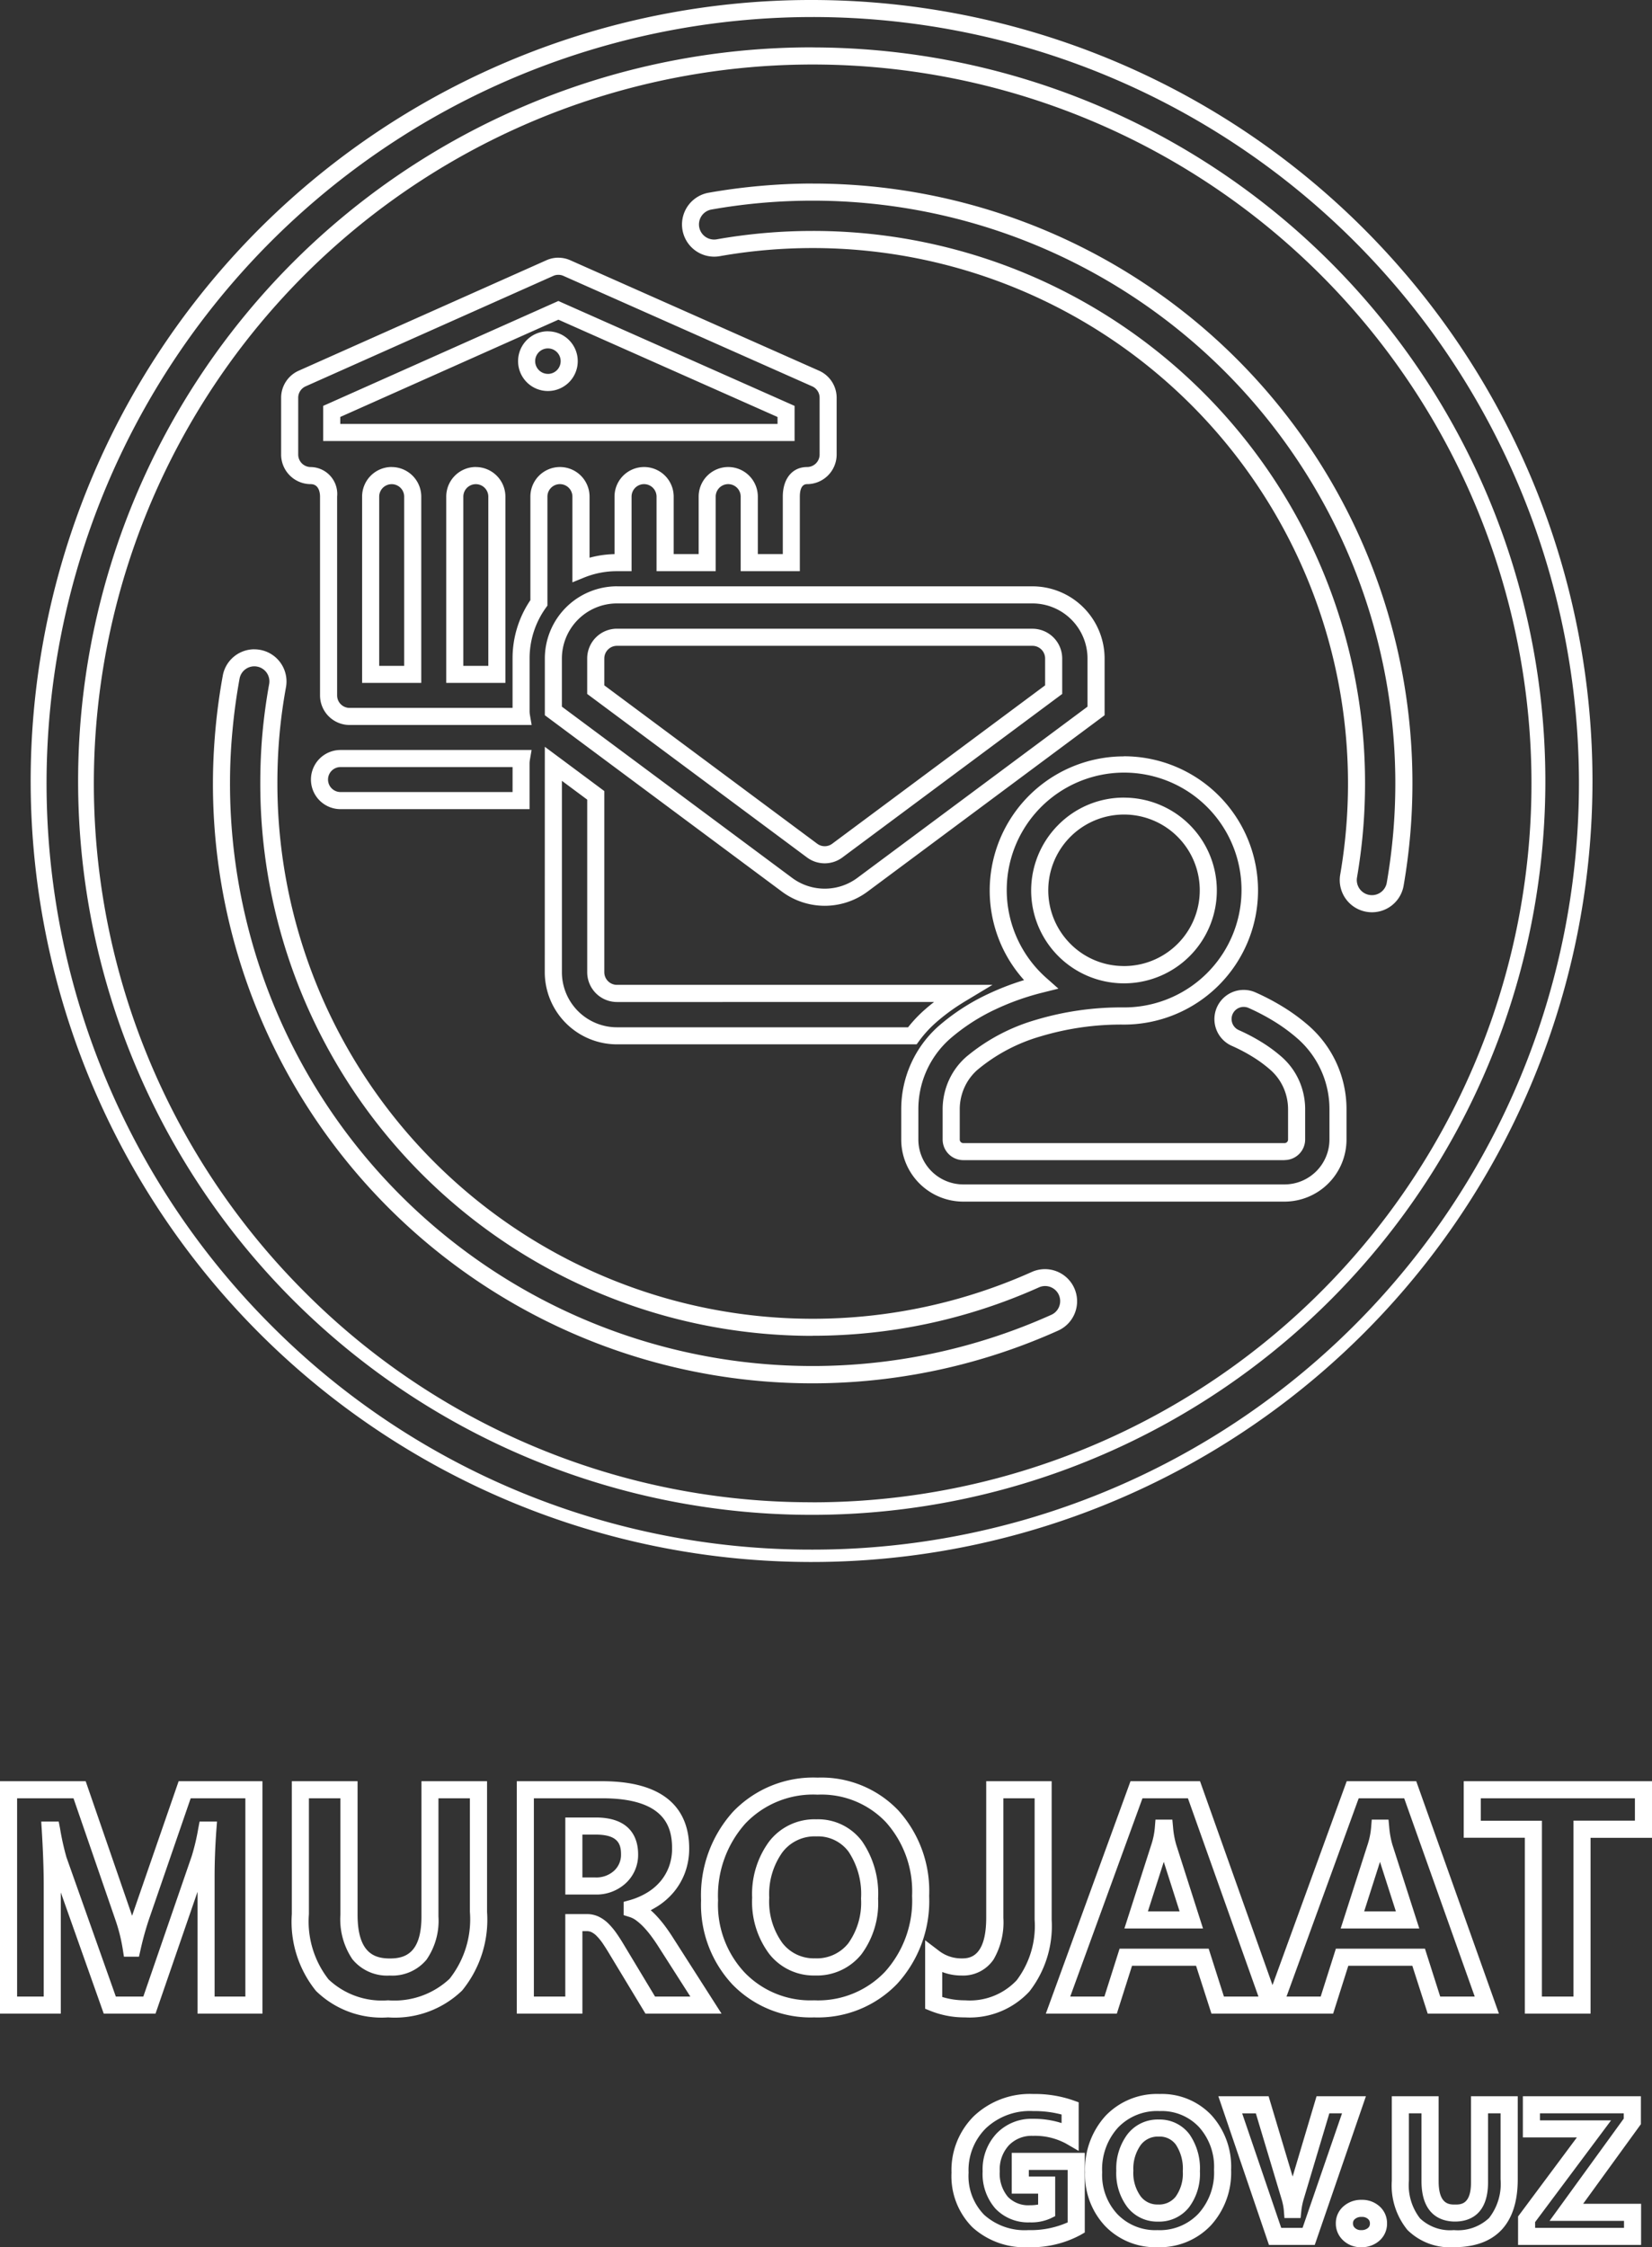 <svg xmlns="http://www.w3.org/2000/svg" width="96.678" height="131.494" viewBox="0 0 96.678 131.494">
  <rect x="0" y="0" width="96.678" height="131.494" fill="#333333" stroke="none"/>
  <g id="Сгруппировать_336" data-name="Сгруппировать 336" transform="translate(-883.308 -42.095)">
    <g id="Сгруппировать_298" data-name="Сгруппировать 298" transform="translate(882.367 140.422)">
      <path id="Контур_770" data-name="Контур 770" d="M57.419.72A5.354,5.354,0,0,1,55.394.34L55.082.213V-3.793l.8.609a2.131,2.131,0,0,0,1.332.452c.394,0,1.442,0,1.442-2.383V-13.1h3.83V-5a6.223,6.223,0,0,1-1.3,4.2A4.76,4.76,0,0,1,57.419.72ZM56.082-.475a4.491,4.491,0,0,0,1.337.195,3.761,3.761,0,0,0,3.02-1.173A5.277,5.277,0,0,0,61.489-5v-7.1h-1.83v6.988a4.322,4.322,0,0,1-.571,2.441,2.146,2.146,0,0,1-1.871.941,3.15,3.15,0,0,1-1.135-.206ZM48.586.72a6.374,6.374,0,0,1-4.771-1.915,6.837,6.837,0,0,1-1.846-4.94,7.291,7.291,0,0,1,1.867-5.176,6.5,6.5,0,0,1,4.953-2,6.227,6.227,0,0,1,4.728,1.924,7.024,7.024,0,0,1,1.8,5,7.182,7.182,0,0,1-1.864,5.134A6.435,6.435,0,0,1,48.586.72Zm.2-13.034a5.469,5.469,0,0,0-4.223,1.688,6.327,6.327,0,0,0-1.6,4.492A5.8,5.8,0,0,0,44.533-1.89,5.341,5.341,0,0,0,48.586-.28a5.4,5.4,0,0,0,4.142-1.664,6.218,6.218,0,0,0,1.59-4.446A6.06,6.06,0,0,0,52.788-10.7,5.2,5.2,0,0,0,48.788-12.314ZM23.651.72A5.489,5.489,0,0,1,19.435-.827a6.432,6.432,0,0,1-1.416-4.5V-13.1h3.848v7.813c0,2.268,1.01,2.559,1.891,2.559.86,0,1.847-.279,1.847-2.453V-13.1h3.839v7.646a6.546,6.546,0,0,1-1.457,4.6A5.664,5.664,0,0,1,23.651.72ZM19.019-12.1v6.777a5.5,5.5,0,0,0,1.15,3.82A4.546,4.546,0,0,0,23.651-.28a4.721,4.721,0,0,0,3.6-1.26,5.609,5.609,0,0,0,1.189-3.917V-12.1H26.6v6.918a4,4,0,0,1-.7,2.526,2.6,2.6,0,0,1-2.151.927,2.619,2.619,0,0,1-2.187-.957,4.172,4.172,0,0,1-.7-2.6V-12.1ZM94.024.5H90.177V-9.792H86.6V-13.1h11.02v3.312H94.024Zm-2.848-1h1.848V-10.792h3.595V-12.1H87.6v1.312h3.577ZM88.661.5H84.493l-.9-2.8H79.846L78.958.5H71.837l-.9-2.8H67.189L66.3.5H62.145L67.1-13.1h4.069L75.41-1.171,79.753-13.1h4.069Zm-3.437-1h2.02L83.117-12.1H80.454L76.23-.5h2l.888-2.8h5.214ZM72.567-.5h2.02L70.461-12.1H67.8L63.573-.5h2l.888-2.8h5.214Zm-29.4,1H38.715L36.609-2.985c-.141-.238-.277-.449-.4-.632a3.182,3.182,0,0,0-.352-.429,1.137,1.137,0,0,0-.3-.221.6.6,0,0,0-.268-.059h-.265V.5H31.185V-13.1h5c4.205,0,5.088,2.136,5.088,3.928a4.063,4.063,0,0,1-.232,1.388,3.9,3.9,0,0,1-.655,1.154,4.137,4.137,0,0,1-1.014.88q-.168.1-.349.2a4.632,4.632,0,0,1,.34.33,6.967,6.967,0,0,1,.507.611c.156.211.3.42.428.622Zm-3.892-1h2.066l-1.89-2.957c-.117-.183-.248-.373-.389-.565a5.968,5.968,0,0,0-.434-.523,3.419,3.419,0,0,0-.444-.4,1.318,1.318,0,0,0-.394-.208l-.351-.11v-.779l.362-.1A4.122,4.122,0,0,0,38.843-6.6a3.14,3.14,0,0,0,.77-.667,2.9,2.9,0,0,0,.487-.859,3.069,3.069,0,0,0,.172-1.047c0-1.257-.424-2.928-4.088-2.928h-4V-.5h1.839V-5.325h1.265A1.594,1.594,0,0,1,36-5.164a2.13,2.13,0,0,1,.564.412,4.178,4.178,0,0,1,.465.564c.141.2.289.434.441.689ZM16.3.5H12.5V-6.629L10.042.5H7.012L4.5-6.591V.5H.941V-13.1H5.955L8.647-5.3l.025.075L8.7-5.312,11.395-13.1H16.3Zm-2.8-1h1.8V-12.1h-3.2L9.648-4.987A17.729,17.729,0,0,0,9.162-3.22l-.088.389h-.88l-.066-.423A10.066,10.066,0,0,0,7.7-4.971L5.242-12.1h-3.3V-.5H3.5V-6.97c0-.923-.038-2.013-.113-3.239l-.033-.531H4.377l.078.405A15.128,15.128,0,0,0,4.83-8.65L7.719-.5H9.329l2.837-8.232a12.93,12.93,0,0,0,.377-1.6l.077-.407h1.021L13.6-10.2c-.069.968-.1,1.864-.1,2.663Zm35.14-1.232a3.307,3.307,0,0,1-2.692-1.276,5.087,5.087,0,0,1-.99-3.276,5.176,5.176,0,0,1,.985-3.275,3.348,3.348,0,0,1,2.766-1.312,3.211,3.211,0,0,1,2.682,1.286,5.414,5.414,0,0,1,.938,3.354,5.034,5.034,0,0,1-.973,3.255A3.335,3.335,0,0,1,48.639-1.732Zm.07-8.139a2.362,2.362,0,0,0-1.98.929,4.212,4.212,0,0,0-.772,2.658,4.129,4.129,0,0,0,.768,2.648,2.32,2.32,0,0,0,1.914.9,2.348,2.348,0,0,0,1.941-.875,4.081,4.081,0,0,0,.749-2.624A4.464,4.464,0,0,0,50.6-8.977,2.229,2.229,0,0,0,48.709-9.871ZM84-4.483H79.4l1.581-4.924a4.331,4.331,0,0,0,.2-.985l.037-.46H82.2l.042.454a5.054,5.054,0,0,0,.19,1.03Zm-3.225-1h1.855L81.7-8.38Zm-9.432,1h-4.6l1.581-4.924a4.331,4.331,0,0,0,.2-.985l.037-.46h.988l.042.454a5.054,5.054,0,0,0,.19,1.03Zm-3.225-1h1.855l-.926-2.9ZM35.754-6.47h-1.73v-4.507h1.783c2.156,0,2.478,1.349,2.478,2.152a2.25,2.25,0,0,1-.718,1.689A2.531,2.531,0,0,1,35.754-6.47Zm-.73-1h.73a1.548,1.548,0,0,0,1.123-.389,1.268,1.268,0,0,0,.407-.965c0-.6-.179-1.152-1.478-1.152h-.783Z" transform="translate(0 19)" fill="#fff"/>
      <path id="Контур_771" data-name="Контур 771" d="M29.3.634A3.539,3.539,0,0,1,26.585-.373a4.114,4.114,0,0,1-.917-2.881V-8.2h2.74v4.969c0,1.369.625,1.369.961,1.369s.934,0,.934-1.3V-8.2h2.735v4.867C33.038-.738,31.747.634,29.3.634ZM26.668-7.2v3.947a3.177,3.177,0,0,0,.651,2.2A2.562,2.562,0,0,0,29.3-.366a2.668,2.668,0,0,0,2.059-.708,3.247,3.247,0,0,0,.674-2.261V-7.2H31.3v4.033c0,2.005-1.212,2.3-1.934,2.3s-1.961-.308-1.961-2.369V-7.2ZM23.869.634a1.479,1.479,0,0,1-1.037-.39,1.331,1.331,0,0,1-.44-1,1.3,1.3,0,0,1,.461-1.013A1.552,1.552,0,0,1,23.9-2.138a1.51,1.51,0,0,1,1.047.379,1.315,1.315,0,0,1,.442,1,1.32,1.32,0,0,1-.45,1.016A1.553,1.553,0,0,1,23.869.634ZM23.9-1.138a.554.554,0,0,0-.391.126.3.3,0,0,0-.113.255.33.33,0,0,0,.118.266.489.489,0,0,0,.359.125.582.582,0,0,0,.4-.124.321.321,0,0,0,.113-.268.316.316,0,0,0-.112-.26A.516.516,0,0,0,23.9-1.138ZM11.956.634A4.083,4.083,0,0,1,8.9-.595,4.366,4.366,0,0,1,7.718-3.749a4.644,4.644,0,0,1,1.193-3.3A4.16,4.16,0,0,1,12.08-8.331,3.992,3.992,0,0,1,15.11-7.094,4.48,4.48,0,0,1,16.264-3.9,4.577,4.577,0,0,1,15.071-.633,4.12,4.12,0,0,1,11.956.634Zm.124-7.965a3.158,3.158,0,0,0-2.439.97,3.631,3.631,0,0,0-.923,2.612,3.357,3.357,0,0,0,.9,2.459,3.079,3.079,0,0,0,2.337.925,3.116,3.116,0,0,0,2.39-.956A3.566,3.566,0,0,0,15.264-3.9a3.471,3.471,0,0,0-.882-2.5A2.991,2.991,0,0,0,12.08-7.331ZM4.4.634A4.552,4.552,0,0,1,1.123-.534,4.237,4.237,0,0,1-.1-3.728,4.455,4.455,0,0,1,1.219-7.045,4.766,4.766,0,0,1,4.684-8.331a6.852,6.852,0,0,1,2.329.368l.33.119V-5l-.75-.434a3.823,3.823,0,0,0-1.93-.448,1.846,1.846,0,0,0-1.4.549,2.079,2.079,0,0,0-.538,1.524A2.12,2.12,0,0,0,3.2-2.313a1.657,1.657,0,0,0,1.282.492,2.627,2.627,0,0,0,.488-.04V-2.5H3.426V-4.888H7.7V-.227l-.25.144A6.056,6.056,0,0,1,4.4.634Zm.285-7.965a3.755,3.755,0,0,0-2.766,1A3.446,3.446,0,0,0,.9-3.728a3.238,3.238,0,0,0,.918,2.473A3.547,3.547,0,0,0,4.4-.366,5.347,5.347,0,0,0,6.7-.818V-3.888H4.426V-3.5H5.968v2.317l-.282.137a2.744,2.744,0,0,1-1.207.227,2.638,2.638,0,0,1-2.011-.808,3.072,3.072,0,0,1-.745-2.179,3.068,3.068,0,0,1,.82-2.22,2.833,2.833,0,0,1,2.118-.853,5.361,5.361,0,0,1,1.681.249v-.5A6.256,6.256,0,0,0,4.684-7.331ZM40.257.5h-7.2V-1.165L36.5-5.79H33.338V-8.2h6.908v1.634l-3.381,4.66h3.392Zm-6.2-1h5.2V-.907H34.9l4.342-5.985V-7.2H34.338v.413H38.5L34.053-.833ZM21.159.5h-2.68L15.517-8.2h2.94l1.407,4.7,1.4-4.7h2.889Zm-1.964-1h1.251l2.309-6.7h-.742L20.524-2.22a3.868,3.868,0,0,0-.148.7l-.047.448h-.944l-.037-.46a3.367,3.367,0,0,0-.137-.666l-1.5-5h-.8ZM11.988-.864a2.207,2.207,0,0,1-1.8-.852A3.3,3.3,0,0,1,9.544-3.84a3.351,3.351,0,0,1,.644-2.121,2.232,2.232,0,0,1,1.844-.876,2.175,2.175,0,0,1,1.793.862,3.5,3.5,0,0,1,.613,2.168A3.263,3.263,0,0,1,13.8-1.7,2.224,2.224,0,0,1,11.988-.864Zm.043-4.974a1.245,1.245,0,0,0-1.057.493,2.388,2.388,0,0,0-.431,1.5,2.338,2.338,0,0,0,.426,1.5,1.219,1.219,0,0,0,1.018.48,1.236,1.236,0,0,0,1.035-.463,2.31,2.31,0,0,0,.414-1.481,2.545,2.545,0,0,0-.407-1.56A1.164,1.164,0,0,0,12.031-5.838Z" transform="translate(56.724 32.533)" fill="#fff"/>
    </g>
    <path id="Контур_769" data-name="Контур 769" d="M616.216,2773.98a45.7,45.7,0,1,1-17.842,3.6A45.546,45.546,0,0,1,616.216,2773.98Zm0,90.675a44.839,44.839,0,1,0-31.7-13.133A44.543,44.543,0,0,0,616.216,2864.655Zm0-87.9a42.933,42.933,0,1,1-16.763,3.385A42.8,42.8,0,0,1,616.216,2776.751Zm0,85.132a42.066,42.066,0,1,0-29.745-12.321A41.791,41.791,0,0,0,616.216,2861.884Zm0-77.165a35.07,35.07,0,0,1,35.1,35.1c0,.99-.043,2-.129,2.995s-.214,1.988-.385,2.978a1.878,1.878,0,0,1-1.854,1.566,1.9,1.9,0,0,1-.32-.027,1.883,1.883,0,0,1-1.539-2.173c.151-.874.266-1.767.342-2.657s.114-1.787.114-2.681a31.328,31.328,0,0,0-31.328-31.328c-.905,0-1.824.04-2.732.119s-1.826.2-2.709.357a1.915,1.915,0,0,1-.326.028,1.885,1.885,0,0,1-.324-3.741c1-.176,2.018-.311,3.034-.4S615.2,2784.719,616.216,2784.719Zm32.73,41.638a.88.88,0,0,0,.869-.735c.166-.963.292-1.937.375-2.894s.125-1.948.125-2.909a34.1,34.1,0,0,0-34.1-34.1c-.985,0-1.984.043-2.97.129s-1.978.218-2.948.389a.885.885,0,0,0,.151,1.757.9.9,0,0,0,.153-.013c.91-.161,1.851-.285,2.795-.368s1.885-.123,2.819-.123a32.3,32.3,0,0,1,32.328,32.328c0,.923-.04,1.854-.118,2.767s-.2,1.84-.353,2.741a.885.885,0,0,0,.874,1.031Zm-47.611-37.3h0a1.719,1.719,0,0,1,.7.15l14.556,6.462a1.733,1.733,0,0,1,1.029,1.582v3.262c0,.01,0,.021,0,.031s0,.021,0,.031a1.733,1.733,0,0,1-1.731,1.731c-.35,0-.423.4-.423.731v4.363h-3.462v-4.363a.731.731,0,1,0-1.462,0v4.363h-3.462v-4.363a.731.731,0,1,0-1.462,0v4.363h-.858a5.063,5.063,0,0,0-1.916.372l-.688.28v-5.015a.731.731,0,1,0-1.462,0v6.376l-.093.131a5.07,5.07,0,0,0-.95,2.964v3.07a1.38,1.38,0,0,0,.02.237l.1.585H589.118a1.733,1.733,0,0,1-1.731-1.731c0-.025,0-.051,0-.076s0-.051,0-.076v-11.48c0-.172-.039-.731-.546-.731a1.733,1.733,0,0,1-1.731-1.731c0-.01,0-.021,0-.031s0-.021,0-.031v-3.262a1.732,1.732,0,0,1,1.026-1.581l14.495-6.463A1.719,1.719,0,0,1,601.335,2789.058Zm15.288,11.445v-3.251a.732.732,0,0,0-.435-.668l-14.556-6.462a.731.731,0,0,0-.594,0l-14.495,6.463a.732.732,0,0,0-.433.667v3.251c0,.015,0,.029,0,.042s0,.027,0,.041a.732.732,0,0,0,.731.721,1.575,1.575,0,0,1,1.546,1.731v11.48c0,.005,0,.012,0,.02l0,.057,0,.056c0,.007,0,.014,0,.021a.732.732,0,0,0,.731.729h9.536v-2.893a6.062,6.062,0,0,1,1.043-3.411v-6.06a1.731,1.731,0,1,1,3.462,0v3.576a6.066,6.066,0,0,1,1.462-.211v-3.365a1.731,1.731,0,1,1,3.462,0v3.363h1.462v-3.363a1.731,1.731,0,1,1,3.462,0v3.363h1.462v-3.363c0-1.052.559-1.731,1.423-1.731a.732.732,0,0,0,.731-.721c0-.012,0-.024,0-.035v-.011C616.622,2800.527,616.622,2800.514,616.623,2800.5Zm-15.287-8.913.2.09,13.622,6.048v2.056H587.571v-2.057l.3-.132Zm12.825,6.788-12.824-5.694-12.765,5.692v.408h25.589Zm-13.439-5.012a1.746,1.746,0,1,1-1.745,1.746A1.747,1.747,0,0,1,600.722,2793.365Zm0,2.491a.746.746,0,1,0-.745-.746A.746.746,0,0,0,600.722,2795.857Zm-9.142,5.45a1.733,1.733,0,0,1,1.731,1.731v10.9h-3.462v-10.9A1.733,1.733,0,0,1,591.58,2801.306Zm.731,11.633v-9.9a.731.731,0,1,0-1.462,0v9.9Zm4.193-11.633a1.733,1.733,0,0,1,1.731,1.731v10.9h-3.462v-10.9A1.733,1.733,0,0,1,596.5,2801.306Zm.731,11.633v-9.9a.731.731,0,1,0-1.462,0v9.9Zm7.528-4.653h24.316a4.227,4.227,0,0,1,4.222,4.222v3.321l-.2.15-13.659,10.16a4.2,4.2,0,0,1-5.039,0l-13.86-10.31v-3.321A4.227,4.227,0,0,1,604.763,2808.287Zm27.538,7.041v-2.819a3.226,3.226,0,0,0-3.222-3.222H604.763a3.226,3.226,0,0,0-3.222,3.222v2.819L615,2825.338a3.2,3.2,0,0,0,3.846,0Zm-27.538-4.56h24.316a1.743,1.743,0,0,1,1.741,1.741v2.075l-12.86,9.565a1.733,1.733,0,0,1-2.078,0l-12.86-9.565v-2.075A1.742,1.742,0,0,1,604.763,2810.768Zm25.057,3.313v-1.572a.741.741,0,0,0-.741-.741H604.763a.741.741,0,0,0-.74.741v1.572l12.457,9.265a.734.734,0,0,0,.884,0Zm-46.278-2.108a1.894,1.894,0,0,1,.334.03,1.88,1.88,0,0,1,1.519,2.182c-.169.928-.3,1.872-.382,2.808-.081.9-.122,1.847-.122,2.825a31.327,31.327,0,0,0,31.327,31.327,31.317,31.317,0,0,0,12.818-2.737,1.881,1.881,0,1,1,1.534,3.435,35.078,35.078,0,0,1-49.451-32.025c0-1.014.05-2.078.148-3.164.095-1.046.238-2.1.427-3.134A1.877,1.877,0,0,1,583.541,2811.973Zm32.675,40.171a32.3,32.3,0,0,1-32.327-32.327c0-1.007.043-1.988.126-2.915.087-.965.22-1.94.394-2.9a.88.88,0,0,0-.711-1.02.878.878,0,0,0-1.022.71c-.183,1.006-.323,2.03-.415,3.046-.1,1.056-.144,2.09-.144,3.074a34.089,34.089,0,0,0,48.042,31.112.881.881,0,1,0-.717-1.609,32.312,32.312,0,0,1-13.227,2.824Zm-15.675-34.468,3.481,2.59v10.6a.741.741,0,0,0,.74.741h21.975l-1.542.928c-.122.073-.248.152-.4.248a11.751,11.751,0,0,0-1.358,1.023,6.761,6.761,0,0,0-.969,1.053l-.168.228h-17.54a4.227,4.227,0,0,1-4.222-4.222Zm2.481,3.092-1.481-1.1v11.2a3.225,3.225,0,0,0,3.222,3.222H621.8a7.765,7.765,0,0,1,.978-1.032q.26-.229.542-.448H604.763a1.742,1.742,0,0,1-1.74-1.741Zm-14.436-2.906h11.181l-.1.581a1.415,1.415,0,0,0-.019.228v2.654H588.586a1.731,1.731,0,0,1,0-3.462Zm10.068,1H588.586a.731.731,0,0,0,0,1.462h10.068Zm35.775-.631a7.848,7.848,0,0,1,0,15.7,16.381,16.381,0,0,0-4.885.693,10.146,10.146,0,0,0-3.682,1.952,3.028,3.028,0,0,0-.767,1.039,3.116,3.116,0,0,0-.272,1.271v1.774a.209.209,0,0,0,.207.207h18.8a.2.2,0,0,0,.145-.06.207.207,0,0,0,.062-.147v-1.774a3.116,3.116,0,0,0-.272-1.271,3.028,3.028,0,0,0-.767-1.038,7.688,7.688,0,0,0-1.017-.75,10.038,10.038,0,0,0-1.181-.627l-.059-.026a1.71,1.71,0,0,1,.7-3.272h0a1.7,1.7,0,0,1,.692.147,13.648,13.648,0,0,1,1.68.889,11.179,11.179,0,0,1,1.444,1.069,6.492,6.492,0,0,1,2.2,4.88v1.774a3.632,3.632,0,0,1-3.629,3.629h-18.8a3.632,3.632,0,0,1-3.629-3.629v-1.774a6.492,6.492,0,0,1,2.2-4.879,12.417,12.417,0,0,1,2.863-1.857,15.49,15.49,0,0,1,2.126-.822,7.84,7.84,0,0,1-1.209-1.783,7.851,7.851,0,0,1,7.043-11.309Zm9.4,23.632h-18.8a1.209,1.209,0,0,1-1.207-1.207v-1.774a4.124,4.124,0,0,1,.361-1.682,4.023,4.023,0,0,1,1.018-1.379,11.164,11.164,0,0,1,4.044-2.156,17.381,17.381,0,0,1,5.183-.738,6.87,6.87,0,1,0-4.54-1.727l.709.628-.919.23a14.9,14.9,0,0,0-2.78.989,11.5,11.5,0,0,0-2.633,1.706,5.492,5.492,0,0,0-1.864,4.128v1.774a2.632,2.632,0,0,0,2.629,2.629h18.8a2.632,2.632,0,0,0,2.629-2.629v-1.774a5.49,5.49,0,0,0-1.864-4.128,10.144,10.144,0,0,0-1.314-.973,12.683,12.683,0,0,0-1.556-.823.714.714,0,0,0-.542-.013.71.71,0,0,0-.052,1.3l.019.009a11.085,11.085,0,0,1,1.361.718,8.691,8.691,0,0,1,1.148.847,4.021,4.021,0,0,1,1.018,1.378,4.124,4.124,0,0,1,.36,1.682v1.774a1.208,1.208,0,0,1-1.207,1.207Zm-9.4-21.211a5.433,5.433,0,1,1-3.836,1.592A5.39,5.39,0,0,1,634.429,2820.652Zm0,9.855a4.433,4.433,0,1,0-3.129-1.3A4.394,4.394,0,0,0,634.429,2830.507Z" transform="translate(314.65 -2731.885)" fill="#fff"/>
  </g>
</svg>
